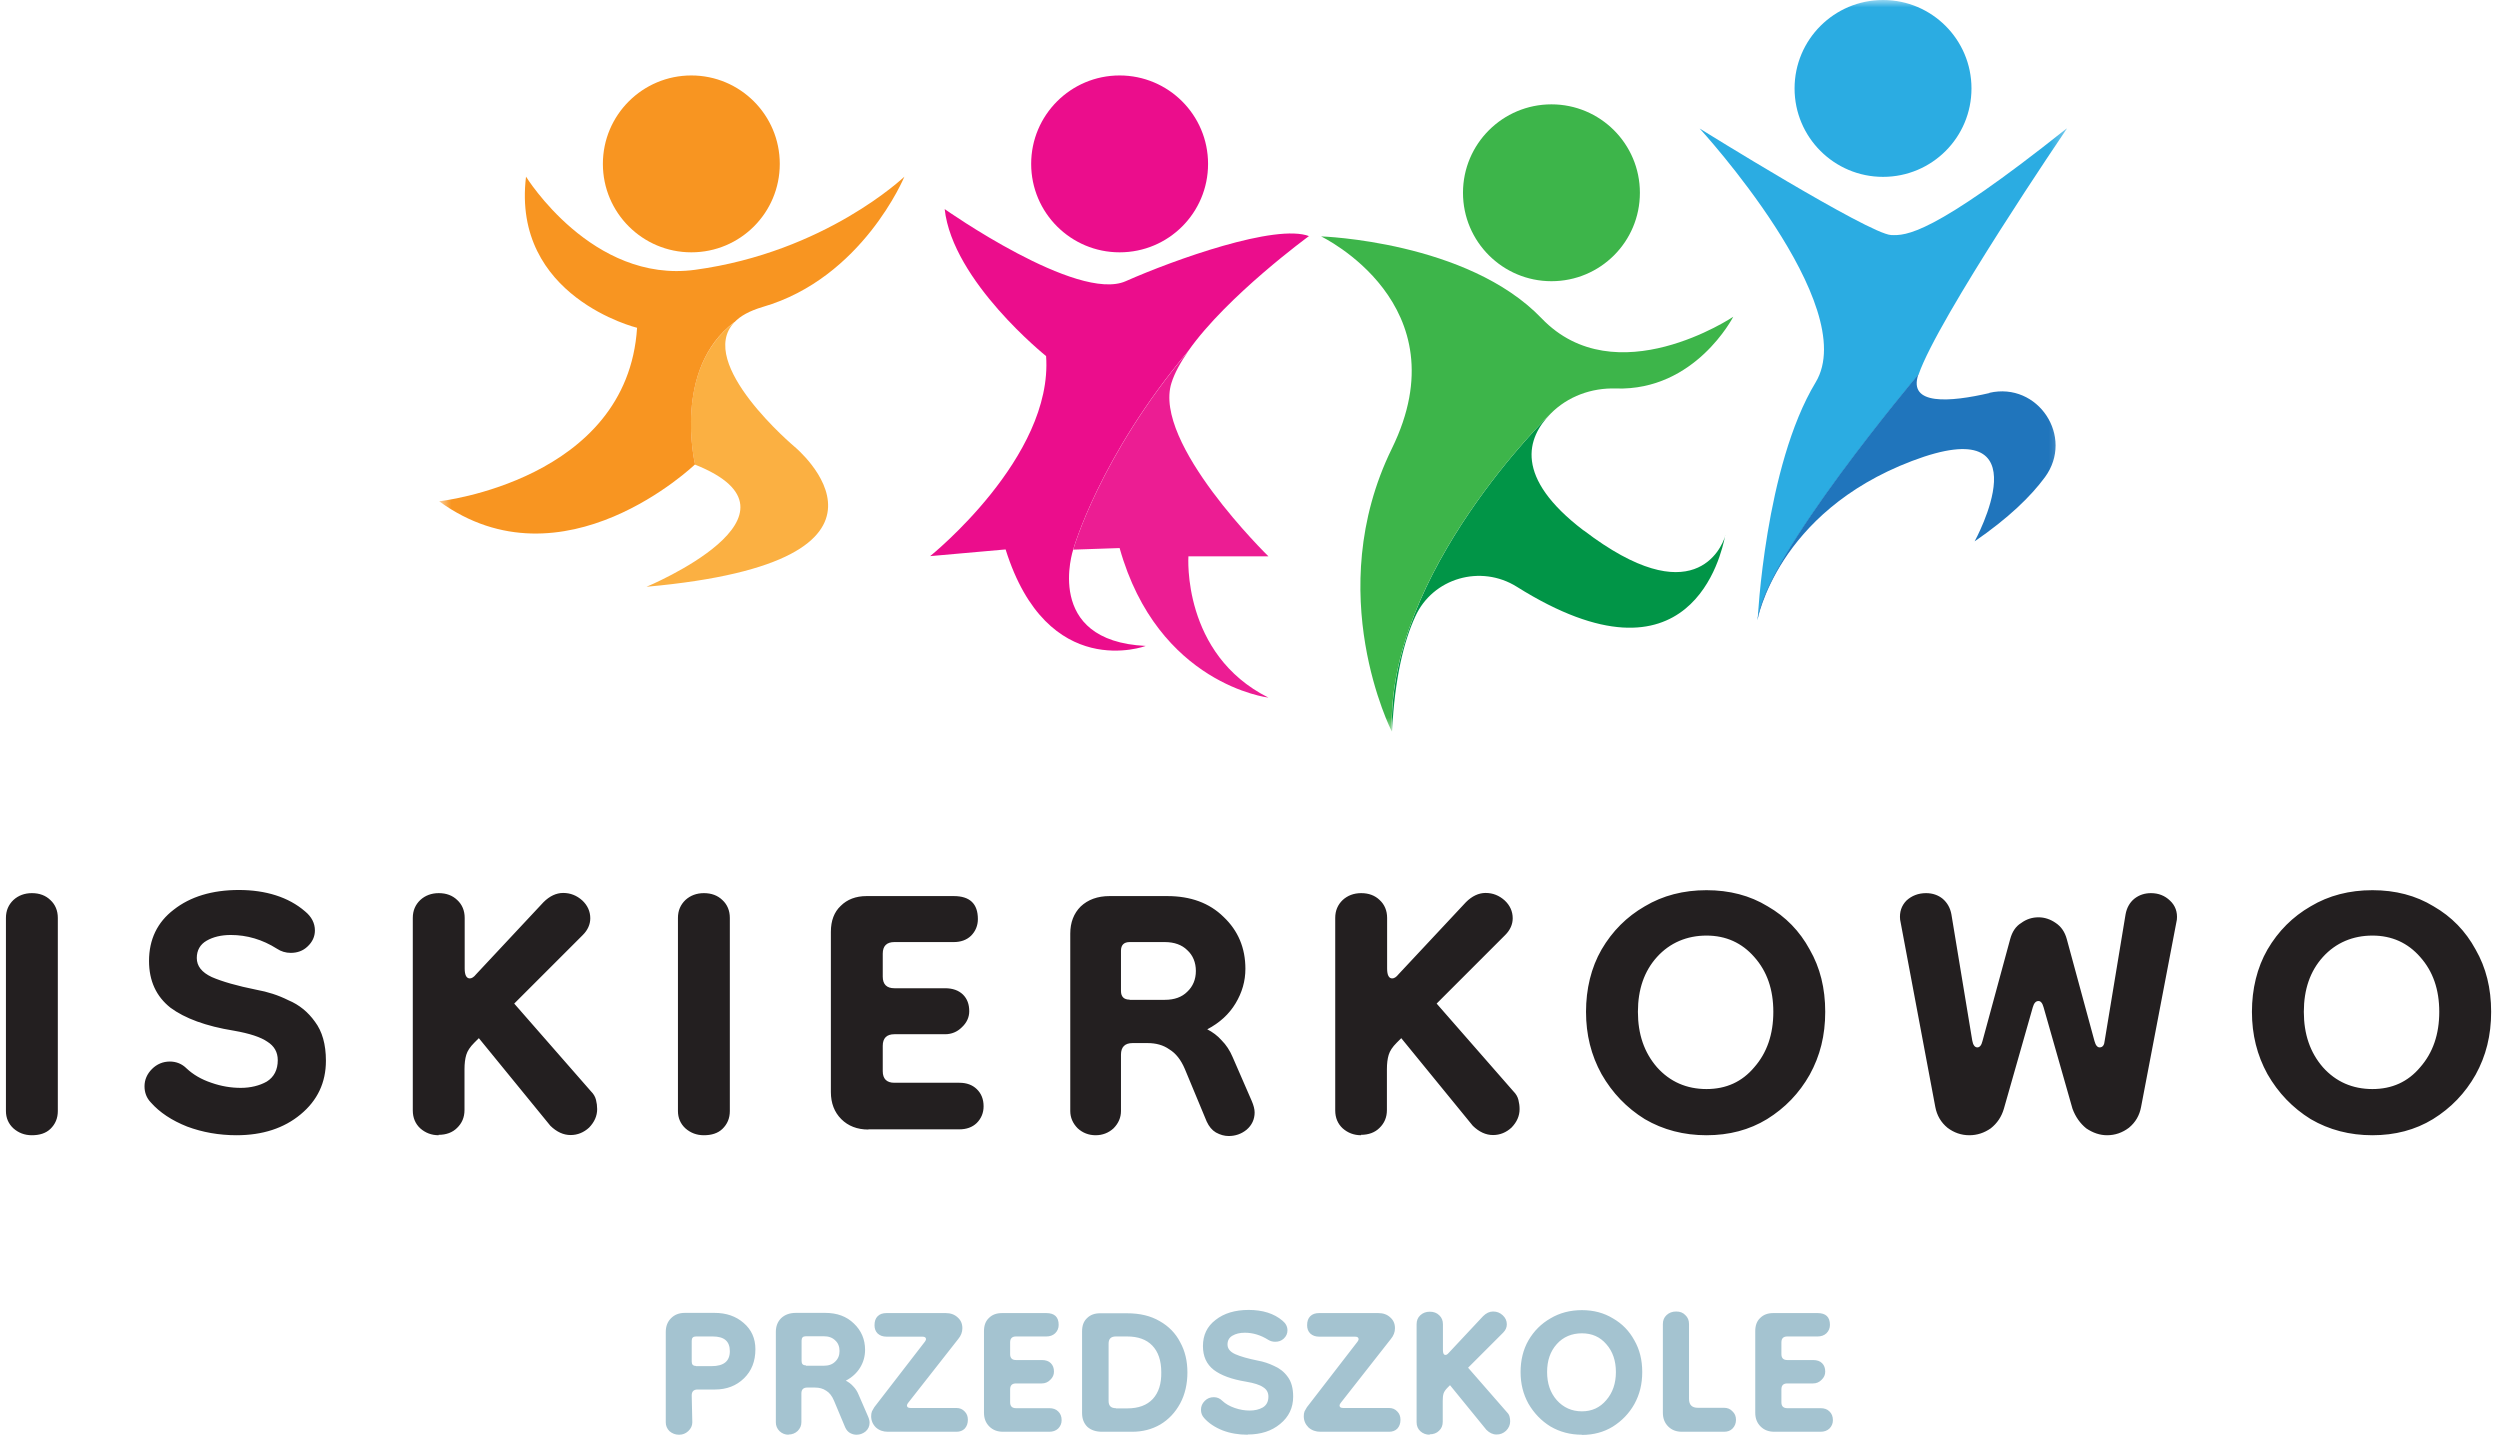 <svg xmlns="http://www.w3.org/2000/svg" width="169" height="97" viewBox="0 0 169 97" fill="none"><g clip-path="url(#clip0_52_779)"><path d="M2.155 76.742C1.664 76.742 1.252 76.582 0.906 76.277C0.574 75.971 0.401 75.573 0.401 75.108V62.05C0.401 61.558 0.574 61.16 0.906 60.841C1.238 60.535 1.664 60.376 2.155 60.376C2.673 60.376 3.085 60.535 3.404 60.841C3.736 61.146 3.909 61.558 3.909 62.05V75.108C3.909 75.599 3.736 75.998 3.404 76.317C3.099 76.609 2.673 76.742 2.155 76.742ZM16 76.742C14.804 76.742 13.688 76.543 12.652 76.157C11.616 75.746 10.792 75.201 10.194 74.523C9.902 74.218 9.769 73.846 9.769 73.434C9.769 72.996 9.941 72.597 10.274 72.265C10.606 71.933 11.018 71.76 11.483 71.76C11.921 71.76 12.306 71.92 12.612 72.225C13.05 72.637 13.609 72.969 14.286 73.195C14.964 73.434 15.628 73.54 16.279 73.54C16.93 73.54 17.541 73.394 18.033 73.115C18.525 72.81 18.777 72.318 18.777 71.667C18.777 71.123 18.538 70.711 18.073 70.419C17.634 70.113 16.877 69.861 15.814 69.675C13.914 69.369 12.492 68.838 11.523 68.121C10.566 67.363 10.074 66.314 10.074 64.959C10.074 63.511 10.632 62.342 11.748 61.492C12.864 60.615 14.339 60.163 16.146 60.163C17.953 60.163 19.508 60.642 20.624 61.611C21.062 61.97 21.288 62.408 21.288 62.9C21.288 63.312 21.116 63.684 20.784 63.989C20.478 64.281 20.093 64.414 19.654 64.414C19.322 64.414 19.003 64.321 18.724 64.135C17.741 63.511 16.691 63.205 15.602 63.205C14.951 63.205 14.406 63.338 13.967 63.591C13.529 63.843 13.303 64.242 13.303 64.76C13.303 65.304 13.635 65.729 14.313 66.048C15.017 66.354 16.027 66.646 17.355 66.912C18.086 67.044 18.804 67.27 19.495 67.616C20.226 67.921 20.823 68.413 21.288 69.064C21.78 69.715 22.032 70.591 22.032 71.707C22.032 73.182 21.461 74.391 20.319 75.334C19.202 76.264 17.754 76.742 15.987 76.742H16ZM29.659 76.742C29.168 76.742 28.756 76.582 28.41 76.277C28.078 75.971 27.905 75.56 27.905 75.068V62.05C27.905 61.558 28.078 61.16 28.41 60.841C28.742 60.535 29.168 60.376 29.659 60.376C30.177 60.376 30.589 60.535 30.908 60.841C31.24 61.146 31.413 61.558 31.413 62.05V65.477C31.413 65.915 31.533 66.141 31.759 66.141C31.891 66.141 32.038 66.048 32.184 65.862L36.741 60.987C37.153 60.575 37.605 60.363 38.07 60.363C38.561 60.363 38.987 60.535 39.359 60.867C39.717 61.2 39.903 61.611 39.903 62.076C39.903 62.488 39.731 62.873 39.398 63.205L34.761 67.842L39.943 73.766C40.129 73.952 40.236 74.138 40.289 74.351C40.342 74.563 40.368 74.763 40.368 74.975C40.368 75.44 40.182 75.852 39.824 76.224C39.465 76.556 39.04 76.729 38.575 76.729C38.083 76.729 37.631 76.516 37.206 76.104L32.37 70.18L32.064 70.485C31.772 70.777 31.599 71.043 31.519 71.309C31.44 71.574 31.4 71.893 31.4 72.278V75.041C31.4 75.533 31.227 75.931 30.895 76.25C30.589 76.556 30.164 76.715 29.646 76.715L29.659 76.742ZM47.583 76.742C47.092 76.742 46.68 76.582 46.334 76.277C46.002 75.971 45.829 75.573 45.829 75.108V62.05C45.829 61.558 46.002 61.16 46.334 60.841C46.666 60.535 47.092 60.376 47.583 60.376C48.102 60.376 48.513 60.535 48.832 60.841C49.164 61.146 49.337 61.558 49.337 62.05V75.108C49.337 75.599 49.164 75.998 48.832 76.317C48.527 76.609 48.102 76.742 47.583 76.742ZM58.704 76.357C57.947 76.357 57.336 76.118 56.871 75.653C56.406 75.188 56.167 74.577 56.167 73.819V62.993C56.167 62.236 56.392 61.651 56.831 61.239C57.269 60.801 57.854 60.575 58.585 60.575H64.471C65.561 60.575 66.105 61.093 66.105 62.129C66.105 62.568 65.946 62.953 65.64 63.259C65.335 63.551 64.936 63.684 64.471 63.684H60.458C59.94 63.684 59.674 63.949 59.674 64.467V66.022C59.674 66.54 59.94 66.805 60.458 66.805H63.886C64.404 66.805 64.803 66.951 65.095 67.231C65.388 67.523 65.521 67.895 65.521 68.36C65.521 68.771 65.348 69.143 65.016 69.449C64.71 69.754 64.325 69.914 63.886 69.914H60.458C59.94 69.914 59.674 70.18 59.674 70.698V72.411C59.674 72.929 59.94 73.195 60.458 73.195H64.856C65.348 73.195 65.733 73.341 66.025 73.62C66.331 73.912 66.491 74.298 66.491 74.789C66.491 75.228 66.331 75.613 66.025 75.918C65.72 76.21 65.321 76.343 64.856 76.343H58.704V76.357ZM74.064 76.742C73.599 76.742 73.187 76.582 72.855 76.277C72.523 75.945 72.35 75.546 72.35 75.108V63.112C72.35 62.355 72.589 61.744 73.054 61.279C73.546 60.814 74.197 60.575 75.007 60.575H78.901C80.482 60.575 81.757 61.04 82.714 61.983C83.697 62.913 84.189 64.082 84.189 65.49C84.189 66.327 83.963 67.098 83.524 67.828C83.086 68.559 82.448 69.143 81.611 69.582C81.97 69.768 82.302 70.007 82.581 70.326C82.887 70.631 83.139 71.016 83.325 71.455L84.614 74.417C84.747 74.723 84.813 74.988 84.813 75.201C84.813 75.666 84.627 76.064 84.269 76.37C83.91 76.662 83.498 76.795 83.059 76.795C82.767 76.795 82.488 76.715 82.196 76.556C81.93 76.397 81.731 76.157 81.571 75.812L80.096 72.265C79.831 71.641 79.485 71.202 79.047 70.937C78.635 70.644 78.143 70.512 77.572 70.512H76.562C76.044 70.512 75.778 70.777 75.778 71.295V75.108C75.778 75.546 75.605 75.945 75.273 76.277C74.941 76.582 74.529 76.742 74.064 76.742ZM76.363 67.589H78.741C79.392 67.589 79.897 67.403 80.256 67.044C80.641 66.686 80.841 66.208 80.841 65.636C80.841 65.065 80.641 64.574 80.256 64.228C79.897 63.87 79.379 63.684 78.741 63.684H76.363C75.977 63.684 75.778 63.883 75.778 64.268V66.991C75.778 67.377 75.977 67.576 76.363 67.576V67.589ZM92.015 76.742C91.523 76.742 91.111 76.582 90.766 76.277C90.434 75.971 90.261 75.56 90.261 75.068V62.05C90.261 61.558 90.434 61.16 90.766 60.841C91.098 60.535 91.523 60.376 92.015 60.376C92.533 60.376 92.945 60.535 93.264 60.841C93.596 61.146 93.769 61.558 93.769 62.05V65.477C93.769 65.915 93.888 66.141 94.114 66.141C94.247 66.141 94.393 66.048 94.539 65.862L99.097 60.987C99.509 60.575 99.96 60.363 100.425 60.363C100.917 60.363 101.342 60.535 101.714 60.867C102.073 61.2 102.259 61.611 102.259 62.076C102.259 62.488 102.086 62.873 101.754 63.205L97.117 67.842L102.299 73.766C102.485 73.952 102.591 74.138 102.644 74.351C102.697 74.563 102.724 74.763 102.724 74.975C102.724 75.44 102.538 75.852 102.179 76.224C101.821 76.556 101.395 76.729 100.93 76.729C100.439 76.729 99.987 76.516 99.562 76.104L94.725 70.18L94.42 70.485C94.127 70.777 93.955 71.043 93.875 71.309C93.795 71.574 93.755 71.893 93.755 72.278V75.041C93.755 75.533 93.583 75.931 93.251 76.25C92.945 76.556 92.52 76.715 92.001 76.715L92.015 76.742ZM115.36 76.742C113.832 76.742 112.437 76.383 111.188 75.653C109.965 74.895 108.995 73.886 108.265 72.611C107.56 71.335 107.215 69.94 107.215 68.4C107.215 66.859 107.56 65.411 108.265 64.189C108.995 62.94 109.965 61.97 111.188 61.266C112.41 60.535 113.805 60.177 115.36 60.177C116.914 60.177 118.296 60.535 119.492 61.266C120.715 61.97 121.658 62.94 122.336 64.189C123.04 65.411 123.385 66.805 123.385 68.4C123.385 69.994 123.04 71.375 122.336 72.65C121.631 73.899 120.675 74.895 119.452 75.653C118.256 76.383 116.888 76.742 115.36 76.742ZM115.36 73.62C116.689 73.62 117.765 73.129 118.589 72.146C119.452 71.163 119.877 69.914 119.877 68.4C119.877 66.885 119.452 65.663 118.589 64.693C117.752 63.737 116.675 63.245 115.36 63.245C114.045 63.245 112.889 63.724 112.012 64.693C111.148 65.65 110.723 66.885 110.723 68.4C110.723 69.914 111.148 71.149 112.012 72.146C112.889 73.129 114.018 73.62 115.36 73.62ZM133.125 76.742C132.58 76.742 132.088 76.569 131.65 76.237C131.211 75.878 130.932 75.4 130.826 74.829L128.448 62.169C128.394 61.651 128.541 61.226 128.873 60.881C129.231 60.549 129.683 60.376 130.201 60.376C130.64 60.376 131.025 60.509 131.331 60.761C131.636 61.027 131.836 61.372 131.915 61.811L133.324 70.339C133.377 70.644 133.497 70.804 133.669 70.804C133.829 70.804 133.948 70.658 134.015 70.379L135.888 63.484C136.021 62.993 136.26 62.621 136.632 62.395C136.991 62.129 137.39 62.01 137.802 62.01C138.213 62.01 138.612 62.143 138.971 62.395C139.33 62.634 139.582 62.993 139.715 63.484L141.588 70.379C141.668 70.671 141.788 70.804 141.934 70.804C142.146 70.804 142.253 70.644 142.279 70.339L143.688 61.811C143.767 61.372 143.967 61.014 144.272 60.761C144.604 60.495 144.99 60.376 145.402 60.376C145.92 60.376 146.345 60.549 146.691 60.881C147.049 61.213 147.209 61.651 147.156 62.169L144.737 74.829C144.631 75.4 144.365 75.865 143.914 76.237C143.475 76.569 142.983 76.742 142.439 76.742C141.947 76.742 141.482 76.582 141.03 76.277C140.618 75.945 140.299 75.493 140.1 74.948L138.147 68.094C138.067 67.802 137.948 67.669 137.802 67.669C137.616 67.669 137.496 67.815 137.416 68.094L135.463 74.948C135.304 75.493 135.011 75.931 134.573 76.277C134.134 76.582 133.656 76.742 133.125 76.742ZM160.376 76.742C158.848 76.742 157.453 76.383 156.204 75.653C154.982 74.895 154.012 73.886 153.281 72.611C152.577 71.335 152.231 69.94 152.231 68.4C152.231 66.859 152.577 65.411 153.281 64.189C154.012 62.94 154.982 61.97 156.204 61.266C157.426 60.535 158.821 60.177 160.376 60.177C161.931 60.177 163.312 60.535 164.508 61.266C165.731 61.97 166.674 62.94 167.352 64.189C168.056 65.411 168.401 66.805 168.401 68.4C168.401 69.994 168.056 71.375 167.352 72.65C166.647 73.899 165.691 74.895 164.468 75.653C163.273 76.383 161.904 76.742 160.376 76.742ZM160.376 73.62C161.705 73.62 162.781 73.129 163.605 72.146C164.468 71.163 164.894 69.914 164.894 68.4C164.894 66.885 164.468 65.663 163.605 64.693C162.768 63.737 161.691 63.245 160.376 63.245C159.061 63.245 157.905 63.724 157.028 64.693C156.164 65.65 155.739 66.885 155.739 68.4C155.739 69.914 156.164 71.149 157.028 72.146C157.905 73.129 159.034 73.62 160.376 73.62Z" fill="#231F20"></path><path d="M45.896 96.987C45.657 96.987 45.444 96.907 45.258 96.748C45.086 96.575 45.006 96.376 45.006 96.15V90.039C45.006 89.654 45.125 89.348 45.365 89.109C45.604 88.87 45.909 88.751 46.295 88.751H48.301C49.098 88.751 49.749 88.977 50.267 89.428C50.799 89.88 51.065 90.478 51.065 91.208C51.065 92.019 50.812 92.669 50.294 93.174C49.776 93.679 49.125 93.931 48.328 93.931H47.158C46.893 93.931 46.76 94.064 46.76 94.33L46.8 96.15C46.8 96.376 46.707 96.575 46.521 96.748C46.348 96.907 46.148 96.987 45.909 96.987H45.896ZM47.052 92.351H48.102C48.925 92.351 49.337 92.019 49.337 91.341C49.337 90.663 48.952 90.345 48.181 90.345H47.052C46.853 90.345 46.76 90.438 46.76 90.637V92.045C46.76 92.244 46.853 92.337 47.052 92.337V92.351ZM53.31 96.987C53.071 96.987 52.872 96.907 52.699 96.748C52.526 96.575 52.447 96.376 52.447 96.15V90.039C52.447 89.654 52.566 89.348 52.805 89.109C53.058 88.87 53.39 88.751 53.802 88.751H55.782C56.592 88.751 57.23 88.99 57.721 89.468C58.226 89.946 58.479 90.544 58.479 91.248C58.479 91.673 58.373 92.072 58.147 92.444C57.921 92.816 57.602 93.108 57.177 93.334C57.363 93.427 57.522 93.546 57.668 93.706C57.828 93.865 57.947 94.051 58.04 94.277L58.691 95.778C58.758 95.937 58.784 96.07 58.784 96.176C58.784 96.415 58.691 96.615 58.505 96.774C58.319 96.92 58.12 96.987 57.894 96.987C57.748 96.987 57.602 96.947 57.456 96.867C57.323 96.787 57.217 96.668 57.137 96.495L56.38 94.689C56.247 94.37 56.074 94.144 55.848 94.011C55.635 93.865 55.383 93.799 55.091 93.799H54.572C54.307 93.799 54.174 93.931 54.174 94.197V96.137C54.174 96.362 54.094 96.562 53.921 96.734C53.749 96.894 53.549 96.973 53.31 96.973V96.987ZM54.479 92.324H55.689C56.021 92.324 56.273 92.231 56.459 92.045C56.658 91.859 56.752 91.62 56.752 91.328C56.752 91.035 56.658 90.783 56.459 90.61C56.273 90.424 56.021 90.331 55.689 90.331H54.479C54.28 90.331 54.187 90.424 54.187 90.624V92.005C54.187 92.204 54.28 92.297 54.479 92.297V92.324ZM60.02 96.787C59.701 96.787 59.435 96.695 59.21 96.495C58.997 96.283 58.891 96.03 58.891 95.738C58.891 95.618 58.904 95.512 58.944 95.406C58.997 95.3 59.05 95.207 59.103 95.127L62.518 90.703C62.518 90.703 62.598 90.597 62.598 90.531C62.598 90.411 62.518 90.358 62.345 90.358H59.927C59.688 90.358 59.489 90.292 59.329 90.145C59.183 89.999 59.117 89.813 59.117 89.588C59.117 89.322 59.183 89.123 59.329 88.977C59.475 88.83 59.675 88.764 59.927 88.764H63.926C64.259 88.764 64.524 88.857 64.737 89.056C64.95 89.242 65.056 89.481 65.056 89.787C65.056 90.052 64.963 90.292 64.777 90.517L61.389 94.835C61.389 94.835 61.309 94.941 61.309 95.007C61.309 95.127 61.389 95.18 61.561 95.18H64.657C64.883 95.18 65.069 95.26 65.215 95.419C65.361 95.565 65.428 95.751 65.428 95.977C65.428 96.216 65.361 96.415 65.215 96.575C65.069 96.721 64.883 96.787 64.657 96.787H60.02ZM67.806 96.787C67.421 96.787 67.115 96.668 66.876 96.429C66.637 96.19 66.517 95.884 66.517 95.499V89.986C66.517 89.601 66.624 89.309 66.85 89.096C67.076 88.87 67.368 88.764 67.74 88.764H70.729C71.287 88.764 71.566 89.03 71.566 89.561C71.566 89.787 71.487 89.973 71.327 90.132C71.168 90.278 70.969 90.345 70.729 90.345H68.683C68.417 90.345 68.285 90.478 68.285 90.743V91.54C68.285 91.806 68.417 91.939 68.683 91.939H70.424C70.689 91.939 70.889 92.005 71.035 92.151C71.181 92.297 71.248 92.483 71.248 92.723C71.248 92.935 71.168 93.121 70.995 93.281C70.836 93.44 70.65 93.52 70.424 93.52H68.683C68.417 93.52 68.285 93.652 68.285 93.918V94.795C68.285 95.061 68.417 95.193 68.683 95.193H70.929C71.181 95.193 71.38 95.26 71.527 95.406C71.686 95.552 71.766 95.751 71.766 96.004C71.766 96.23 71.686 96.415 71.527 96.575C71.367 96.721 71.168 96.787 70.929 96.787H67.793H67.806ZM74.503 96.787C74.091 96.787 73.759 96.681 73.506 96.455C73.267 96.216 73.148 95.911 73.148 95.525V89.999C73.148 89.614 73.254 89.322 73.48 89.109C73.706 88.883 73.998 88.777 74.37 88.777H76.177C77.054 88.777 77.785 88.95 78.396 89.309C79.007 89.654 79.472 90.132 79.778 90.73C80.11 91.328 80.269 92.005 80.269 92.776C80.269 93.546 80.11 94.263 79.778 94.875C79.446 95.486 78.994 95.964 78.436 96.296C77.864 96.628 77.227 96.787 76.536 96.787H74.49H74.503ZM75.433 95.207H76.204C76.961 95.207 77.532 94.994 77.931 94.569C78.329 94.131 78.516 93.533 78.502 92.762C78.502 91.965 78.29 91.368 77.891 90.956C77.492 90.544 76.921 90.345 76.19 90.345H75.433C75.101 90.345 74.941 90.504 74.941 90.836V94.702C74.941 95.034 75.101 95.193 75.433 95.193V95.207ZM84.349 96.987C83.737 96.987 83.166 96.894 82.648 96.695C82.116 96.482 81.704 96.203 81.399 95.858C81.253 95.698 81.186 95.512 81.186 95.3C81.186 95.074 81.266 94.875 81.439 94.702C81.611 94.529 81.811 94.45 82.05 94.45C82.276 94.45 82.462 94.529 82.621 94.689C82.847 94.901 83.126 95.061 83.472 95.18C83.817 95.3 84.149 95.353 84.481 95.353C84.814 95.353 85.119 95.286 85.372 95.14C85.624 94.981 85.744 94.742 85.744 94.41C85.744 94.131 85.624 93.918 85.385 93.772C85.159 93.613 84.774 93.493 84.229 93.4C83.259 93.241 82.541 92.975 82.05 92.603C81.558 92.218 81.319 91.686 81.319 90.996C81.319 90.252 81.598 89.667 82.169 89.229C82.741 88.777 83.485 88.551 84.415 88.551C85.345 88.551 86.129 88.79 86.7 89.282C86.926 89.468 87.032 89.68 87.032 89.933C87.032 90.145 86.953 90.331 86.78 90.491C86.621 90.637 86.434 90.703 86.209 90.703C86.036 90.703 85.876 90.663 85.73 90.57C85.225 90.252 84.694 90.092 84.149 90.092C83.817 90.092 83.538 90.159 83.312 90.292C83.086 90.424 82.98 90.624 82.98 90.889C82.98 91.168 83.153 91.381 83.498 91.54C83.857 91.7 84.375 91.846 85.039 91.979C85.411 92.045 85.77 92.165 86.129 92.337C86.501 92.497 86.807 92.736 87.046 93.068C87.298 93.4 87.418 93.852 87.418 94.41C87.418 95.167 87.125 95.778 86.541 96.256C85.969 96.734 85.239 96.973 84.335 96.973L84.349 96.987ZM89.265 96.787C88.946 96.787 88.68 96.695 88.454 96.495C88.242 96.283 88.135 96.03 88.135 95.738C88.135 95.618 88.148 95.512 88.188 95.406C88.242 95.3 88.295 95.207 88.348 95.127L91.763 90.703C91.763 90.703 91.842 90.597 91.842 90.531C91.842 90.411 91.763 90.358 91.59 90.358H89.172C88.933 90.358 88.733 90.292 88.574 90.145C88.428 89.999 88.361 89.813 88.361 89.588C88.361 89.322 88.428 89.123 88.574 88.977C88.72 88.83 88.919 88.764 89.172 88.764H93.171C93.503 88.764 93.769 88.857 93.981 89.056C94.194 89.242 94.3 89.481 94.3 89.787C94.3 90.052 94.207 90.292 94.021 90.517L90.633 94.835C90.633 94.835 90.553 94.941 90.553 95.007C90.553 95.127 90.633 95.18 90.806 95.18H93.902C94.128 95.18 94.314 95.26 94.46 95.419C94.606 95.565 94.672 95.751 94.672 95.977C94.672 96.216 94.606 96.415 94.46 96.575C94.314 96.721 94.128 96.787 93.902 96.787H89.265ZM96.652 96.987C96.4 96.987 96.187 96.907 96.014 96.748C95.842 96.588 95.762 96.389 95.762 96.137V89.521C95.762 89.269 95.842 89.069 96.014 88.91C96.187 88.751 96.4 88.671 96.652 88.671C96.918 88.671 97.13 88.751 97.29 88.91C97.463 89.069 97.542 89.269 97.542 89.521V91.261C97.542 91.487 97.596 91.593 97.715 91.593C97.782 91.593 97.848 91.554 97.928 91.461L100.253 88.977C100.466 88.764 100.691 88.658 100.931 88.658C101.183 88.658 101.396 88.737 101.582 88.91C101.768 89.083 101.861 89.282 101.861 89.521C101.861 89.734 101.781 89.92 101.608 90.092L99.243 92.457L101.874 95.472C101.967 95.565 102.02 95.658 102.047 95.765C102.073 95.871 102.087 95.977 102.087 96.083C102.087 96.323 101.994 96.535 101.808 96.721C101.621 96.894 101.409 96.973 101.17 96.973C100.917 96.973 100.691 96.867 100.479 96.655L98.021 93.639L97.861 93.799C97.715 93.945 97.622 94.078 97.582 94.21C97.542 94.343 97.529 94.503 97.529 94.702V96.11C97.529 96.362 97.449 96.562 97.277 96.721C97.117 96.88 96.905 96.96 96.639 96.96L96.652 96.987ZM106.936 96.987C106.152 96.987 105.448 96.801 104.81 96.429C104.186 96.044 103.694 95.525 103.322 94.888C102.963 94.237 102.791 93.533 102.791 92.749C102.791 91.965 102.963 91.235 103.322 90.61C103.694 89.973 104.186 89.481 104.81 89.123C105.435 88.751 106.139 88.565 106.936 88.565C107.733 88.565 108.424 88.751 109.036 89.123C109.66 89.481 110.138 89.973 110.484 90.61C110.843 91.235 111.015 91.939 111.015 92.749C111.015 93.559 110.843 94.263 110.484 94.914C110.125 95.552 109.634 96.057 109.022 96.442C108.411 96.814 107.72 97 106.936 97V96.987ZM106.936 95.406C107.614 95.406 108.159 95.153 108.584 94.649C109.022 94.144 109.235 93.506 109.235 92.749C109.235 91.992 109.022 91.354 108.584 90.863C108.159 90.371 107.614 90.132 106.936 90.132C106.259 90.132 105.674 90.371 105.236 90.863C104.797 91.354 104.584 91.979 104.584 92.749C104.584 93.52 104.797 94.144 105.236 94.649C105.687 95.153 106.259 95.406 106.936 95.406ZM113.699 96.787C113.314 96.787 113.008 96.668 112.769 96.429C112.53 96.19 112.41 95.884 112.41 95.499V89.508C112.41 89.255 112.49 89.056 112.663 88.897C112.836 88.737 113.048 88.658 113.314 88.658C113.58 88.658 113.766 88.737 113.925 88.897C114.098 89.056 114.178 89.255 114.178 89.508V94.569C114.178 94.968 114.377 95.167 114.776 95.167H116.543C116.782 95.167 116.968 95.246 117.114 95.406C117.273 95.552 117.353 95.738 117.353 95.977C117.353 96.216 117.273 96.415 117.114 96.575C116.968 96.721 116.782 96.787 116.543 96.787H113.686H113.699ZM119.944 96.787C119.559 96.787 119.253 96.668 119.014 96.429C118.775 96.19 118.655 95.884 118.655 95.499V89.986C118.655 89.601 118.762 89.309 118.988 89.096C119.213 88.87 119.506 88.764 119.878 88.764H122.867C123.425 88.764 123.704 89.03 123.704 89.561C123.704 89.787 123.625 89.973 123.465 90.132C123.306 90.278 123.106 90.345 122.867 90.345H120.821C120.555 90.345 120.423 90.478 120.423 90.743V91.54C120.423 91.806 120.555 91.939 120.821 91.939H122.562C122.827 91.939 123.027 92.005 123.173 92.151C123.319 92.297 123.385 92.483 123.385 92.723C123.385 92.935 123.306 93.121 123.133 93.281C122.974 93.44 122.788 93.52 122.562 93.52H120.821C120.555 93.52 120.423 93.652 120.423 93.918V94.795C120.423 95.061 120.555 95.193 120.821 95.193H123.067C123.319 95.193 123.518 95.26 123.665 95.406C123.824 95.552 123.904 95.751 123.904 96.004C123.904 96.23 123.824 96.415 123.665 96.575C123.505 96.721 123.306 96.787 123.067 96.787H119.931H119.944Z" fill="#A4C3D0"></path><mask id="mask0_52_779" style="mask-type:luminance" maskUnits="userSpaceOnUse" x="29" y="0" width="111" height="50"><path d="M139.702 0H29.673V49.443H139.702V0Z" fill="white"></path></mask><g mask="url(#mask0_52_779)"><path d="M127.293 11.956C130.601 11.956 133.272 9.286 133.272 5.978C133.272 2.67 130.588 1.90735e-06 127.293 1.90735e-06C123.997 1.90735e-06 121.313 2.67 121.313 5.978C121.313 9.286 123.997 11.956 127.293 11.956Z" fill="#2BACE2"></path><path d="M104.878 19.009C108.186 19.009 110.857 16.339 110.857 13.032C110.857 9.724 108.173 7.054 104.878 7.054C101.582 7.054 98.898 9.724 98.898 13.032C98.898 16.339 101.582 19.009 104.878 19.009Z" fill="#3DB54A"></path><path d="M75.686 17.057C78.995 17.057 81.665 14.387 81.665 11.079C81.665 7.771 78.981 5.101 75.686 5.101C72.391 5.101 69.707 7.771 69.707 11.079C69.707 14.387 72.391 17.057 75.686 17.057Z" fill="#EB0D8C"></path><path d="M46.734 17.057C50.042 17.057 52.713 14.387 52.713 11.079C52.713 7.771 50.029 5.101 46.734 5.101C43.439 5.101 40.755 7.771 40.755 11.079C40.755 14.387 43.439 17.057 46.734 17.057Z" fill="#F89521"></path><path d="M139.702 8.688C130.561 15.967 128.82 15.928 127.837 15.888C126.362 15.821 114.896 8.688 114.896 8.688C114.896 8.688 125.884 20.643 122.735 25.851C119.307 31.523 118.815 41.938 118.815 41.938C119.227 37.767 129.697 25.319 129.697 25.319C130.999 21.52 139.715 8.701 139.715 8.701L139.702 8.688Z" fill="#2BACE2"></path><path d="M134.494 26.568C131.81 27.192 128.953 27.418 129.684 25.306C129.684 25.306 119.2 37.753 118.802 41.924C118.802 41.924 120.104 34.645 129.245 31.164C138.387 27.684 133.484 36.597 133.484 36.597C135.782 35.017 137.284 33.556 138.241 32.254C140.234 29.53 137.776 25.798 134.48 26.555L134.494 26.568Z" fill="#2075BC"></path><path d="M107.043 35.854C102.339 32.267 103.203 29.597 104.824 27.963C104.824 27.963 93.703 38.696 94.101 49.443C94.287 45.83 94.898 43.359 95.669 41.685C96.852 39.068 100.107 38.139 102.538 39.666C114.351 47.079 116.37 37.381 116.609 36.279C116.37 37.036 114.47 41.513 107.056 35.854H107.043Z" fill="#019547"></path><path d="M104.824 27.963C105.98 26.794 107.588 26.209 109.235 26.262C114.603 26.435 117.167 21.414 117.167 21.414C117.167 21.414 109.222 26.741 104.213 21.52C99.203 16.299 89.305 15.981 89.305 15.981C89.305 15.981 98.885 20.55 94.088 30.327C89.305 40.105 94.088 49.456 94.088 49.456C93.689 38.723 104.811 27.976 104.811 27.976L104.824 27.963Z" fill="#3DB54A"></path><path d="M116.623 36.186C116.623 36.186 116.623 36.226 116.597 36.279C116.623 36.186 116.623 36.146 116.623 36.186Z" fill="#3DB54A"></path><path opacity="0.93" d="M85.745 37.607C85.745 37.607 77.892 29.942 79.194 25.877C79.407 25.2 79.819 24.469 80.337 23.725C74.305 30.899 72.551 37.155 72.551 37.155L75.686 37.049C78.278 46.282 85.745 47.158 85.745 47.158C79.885 44.222 80.337 37.607 80.337 37.607H85.745Z" fill="#EB0D8C"></path><path d="M88.507 15.967C86.262 15.091 79.366 17.561 76.097 19.009C72.829 20.457 63.86 14.134 63.86 14.134C64.392 19.009 70.716 24.071 70.716 24.071C71.208 30.912 62.877 37.594 62.877 37.594L67.979 37.142C70.809 46.162 77.453 43.665 77.453 43.665C70.49 43.333 72.55 37.142 72.55 37.142C72.55 37.142 74.304 30.885 80.336 23.712C82.94 20.006 88.494 15.954 88.494 15.954L88.507 15.967Z" fill="#EB0D8C"></path><path d="M46.973 31.404C55.463 34.778 43.704 39.666 43.704 39.666C63.077 37.926 53.722 30.208 53.722 30.208C53.722 30.208 46.999 24.562 49.643 21.786C45.431 24.947 46.986 31.404 46.986 31.404H46.973Z" fill="#FBB042"></path><path d="M49.644 21.786C50.042 21.361 50.667 21.015 51.557 20.75C58.307 18.797 61.137 11.942 61.137 11.942C61.137 11.942 55.809 17.043 46.986 18.239C40.024 19.182 35.559 11.942 35.559 11.942C34.576 20.085 43.066 22.158 43.066 22.158C42.415 32.48 29.686 33.888 29.686 33.888C38.071 39.972 46.986 31.39 46.986 31.39C46.986 31.39 45.445 24.934 49.644 21.773V21.786Z" fill="#F89521"></path></g></g><defs><clipPath id="clip0_52_779"><rect width="168" height="97" fill="white" transform="translate(0.401)"></rect></clipPath></defs></svg>